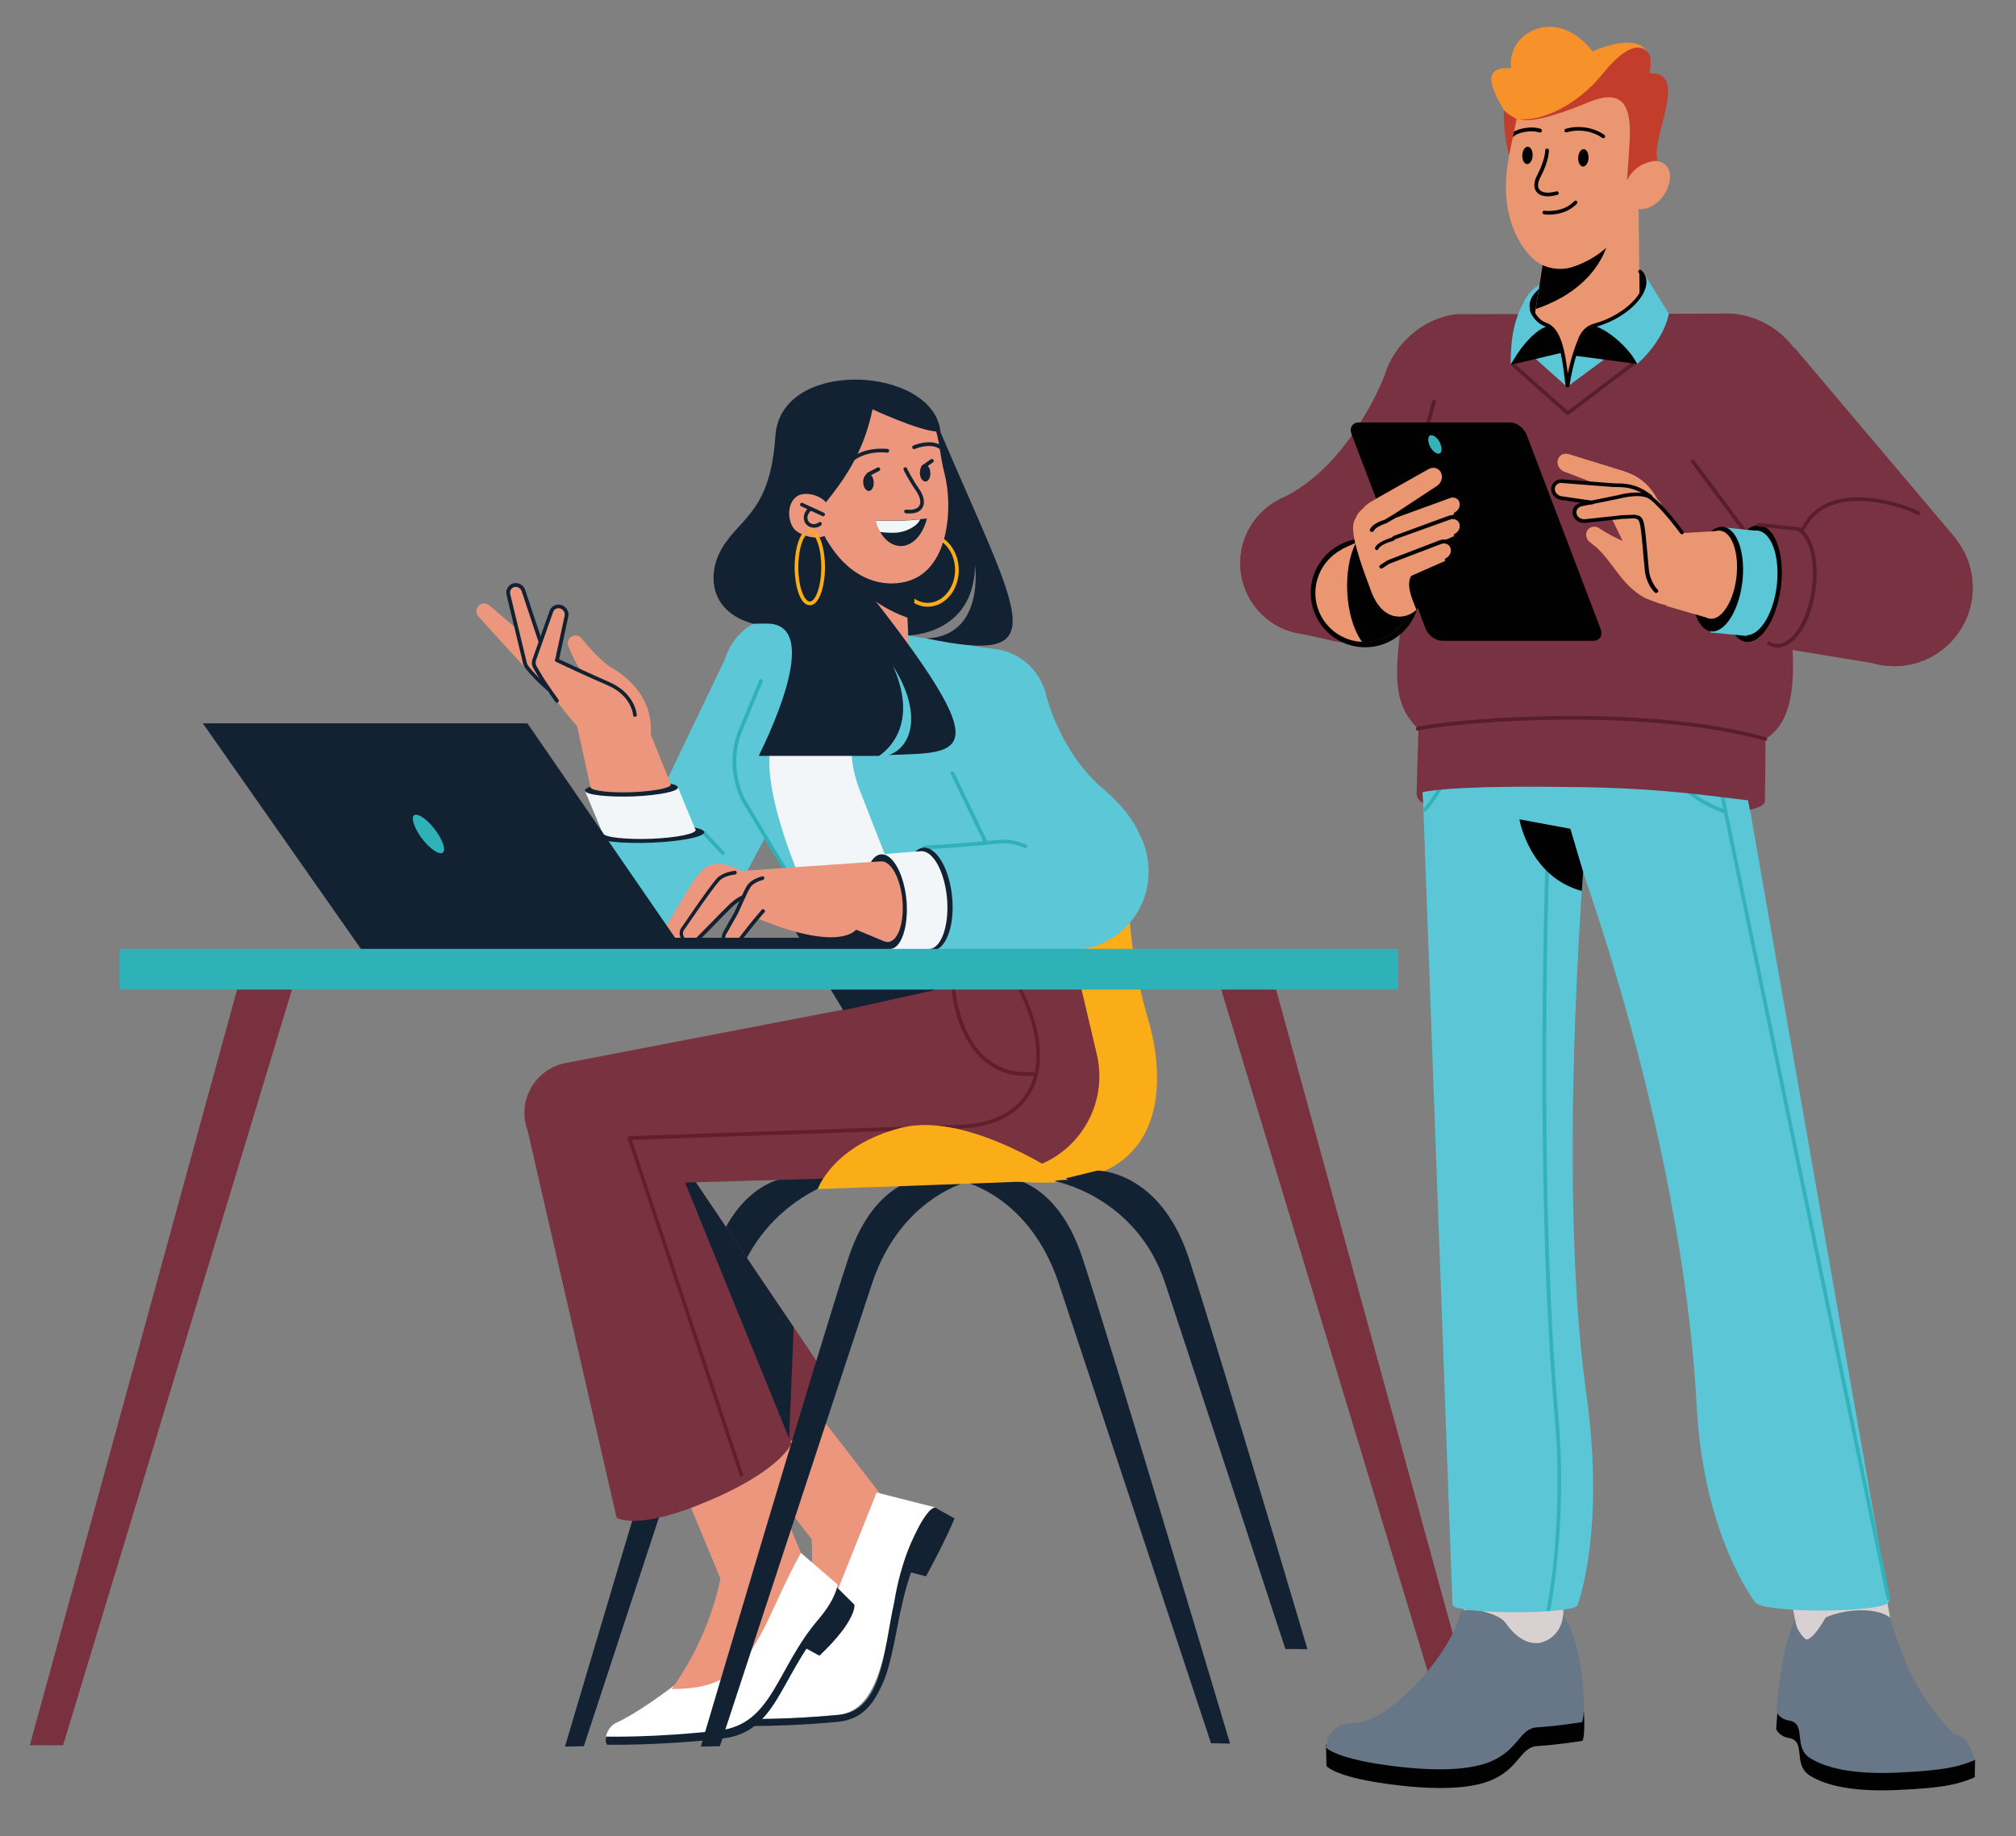 <?xml version="1.0" encoding="utf-8"?>
<!-- Generator: Adobe Illustrator 27.8.0, SVG Export Plug-In . SVG Version: 6.00 Build 0)  -->
<svg version="1.1" id="Layer_1" xmlns="http://www.w3.org/2000/svg" xmlns:xlink="http://www.w3.org/1999/xlink" x="0px" y="0px"
	 viewBox="0 0 1089.4 992.3" style="enable-background:new 0 0 1089.4 992.3;" xml:space="preserve">
<rect x="0" y="0" width="1089.4" height="992.3" fill="#808080" stroke="none"/>
<style type="text/css">
	.st0{fill-rule:evenodd;clip-rule:evenodd;fill:#132233;}
	.st1{fill-rule:evenodd;clip-rule:evenodd;fill:#FBAD18;}
	.st2{fill-rule:evenodd;clip-rule:evenodd;fill:#EC967E;}
	.st3{fill-rule:evenodd;clip-rule:evenodd;fill:#FFFFFF;}
	.st4{fill-rule:evenodd;clip-rule:evenodd;fill:#783240;}
	.st5{fill:#611E2B;}
	.st6{fill-rule:evenodd;clip-rule:evenodd;fill:#5CC7D6;}
	.st7{fill:#2EB1B7;}
	.st8{fill-rule:evenodd;clip-rule:evenodd;fill:#F3F6F9;}
	.st9{fill-rule:evenodd;clip-rule:evenodd;fill:#EC977D;}
	.st10{fill:#EC977D;}
	.st11{fill:#132233;}
	.st12{fill:#EC967E;}
	.st13{fill:#FBAD18;}
	.st14{fill-rule:evenodd;clip-rule:evenodd;fill:#2EB1B7;}
	.st15{fill-rule:evenodd;clip-rule:evenodd;fill:#79313E;}
	.st16{fill-rule:evenodd;clip-rule:evenodd;fill:#7A313F;}
	.st17{fill-rule:evenodd;clip-rule:evenodd;fill:#D9D1D1;}
	.st18{fill-rule:evenodd;clip-rule:evenodd;fill:#010101;}
	.st19{fill-rule:evenodd;clip-rule:evenodd;fill:#677787;}
	.st20{fill-rule:evenodd;clip-rule:evenodd;fill:#5BC7D6;}
	.st21{fill:#34B2B9;}
	.st22{fill-rule:evenodd;clip-rule:evenodd;fill:#783241;}
	.st23{fill:#581F2B;}
	.st24{fill-rule:evenodd;clip-rule:evenodd;fill:#EA9771;}
	.st25{fill:#EA9771;}
	.st26{fill:#010101;}
	.st27{fill-rule:evenodd;clip-rule:evenodd;fill:#F7912A;}
	.st28{fill-rule:evenodd;clip-rule:evenodd;fill:#C23D2B;}
	.st29{fill-rule:evenodd;clip-rule:evenodd;fill:#34B2B9;}
</style>
<g>
	<g id="Chair_2">
		<path class="st0" d="M664.7,942.3c0,0-64.2-215.4-79.8-262.6c-15.7-47.2-46.8-43.8-46.8-43.8l-17.4,2.7c0,0,35.7,7.8,51.4,54.9
			c15.7,47.2,82.3,248.6,82.3,248.6L664.7,942.3z"/>
		<path class="st0" d="M305.3,943.9c0,0,64.2-217,79.8-264.2c15.7-47.2,46.8-43.8,46.8-43.8l25.1,0.7c0,0-43.5,9.8-59.2,56.9
			c-15.7,47.2-82.3,250.2-82.3,250.2L305.3,943.9z"/>
		<path class="st1" d="M476.1,429.5c25.9-2.4,69.1-4,118.5,4.4c11.3,1.9,18.9,11.2,17.3,21.1c-5,31.1-0.2,66.2,8.5,95.8
			c10.7,36.1,10.5,96.3-72.9,87.5c-82.9-8.7-122.9-5.9-122.9-5.9c-60.7-4.5-60.6,8.5-96.9,7.7c27.5-26.4,166.9-49,151.6-60.3
			c-8.7-6.5,9.1-34.5-31.6-125.5C442.4,442.3,461.1,430.9,476.1,429.5z"/>
	</g>
	<g id="legs">
		<g>
			<path class="st2" d="M469.6,818.9c-10.4,22.6-10.1,62.4-17.8,80.9c-5.4,1.5-15.2,2-23.3,1.8c12.8-31.3,10.1-69.8,10.1-69.8
				l-43.8-56.6l-70.4-163.5c10,8.7,20.7,18.5,28.8,27.1l27.7,39.6c38.4,58.8,80.2,109.3,96.2,130.9
				C475.1,810.7,472,813.5,469.6,818.9z"/>
			<path class="st3" d="M473.7,806.6l31.9,8.1c0,0-5.5,4.3-12.1,16.7c-15.5,29-9.7,92.4-40.6,95.3c-36.4,3.5-66,2-66,2
				s13.8-5.6,18.6-8.1c19.5-9.9,44.4-52,42.3-49.1L473.7,806.6z"/>
			<path class="st0" d="M515.8,820.6c0,0-3.6,9.5-15.4,31.3l-8.1-2.1c-7.3,21-7.9,39.5-14.2,57.4c-5.2,12.4-11.1,21.9-25.2,23.3
				c-36.4,3.5-66,2-66,2s4-1.6,8.4-3.5c11.3,0.2,32.9,0.2,57.8-2.2c23.7-2.2,24.1-33.4,30.1-60.9c1.7-10.4,4.3-20,8-29.2
				c6.6-16.4,11.8-22,14.1-22c0.4,0,0.8,0.2,1,0.6L515.8,820.6z"/>
			<path class="st4" d="M289.8,612.6l69.8,178.5c0,0-4.1,26.5,29.9,13c39.8-15.8,61.2-54.6,61.2-54.6l-111-164.3
				C339.7,585.2,277.6,595.1,289.8,612.6z"/>
			<path class="st0" d="M428.9,717.3l-87.8-130h-33.5c-13.8,6.5-24.7,15.4-17.8,25.2L359.6,791c0,0-4.1,26.5,29.9,13
				c14.9-5.9,27.2-15,36.8-24.1L428.9,717.3z"/>
		</g>
		<g>
			<path class="st0" d="M442.8,894.8l-20.2-11.1l28.6-26.9l10.5,10.4C461.8,867.2,463.1,875.6,442.8,894.8z"/>
			<path class="st0" d="M427,838.6l27.8,22c0,0-0.5,7.3-10.3,18.8c-23,26.9-24.7,56.7-53.8,60.1c-34.4,4-62.7,3.4-62.7,3.4
				s-2.6-4.5,2.5-6.9c20.9-9.5,66.6-45.5,63.8-42.8L427,838.6z"/>
			<path class="st3" d="M427.2,834.4l25.4,21.9c0,0-0.5,7.3-10.3,18.8c-23,26.9-24.7,56.7-53.8,60.1c-34.4,4-61,3.3-61,3.3
				s0.7-5.3,5.8-7.6c20.9-9.5,61.7-44.7,58.8-42L427.2,834.4z"/>
			<path class="st2" d="M355.6,771.9h50.5c14.7,39.4,26.7,67.3,26.7,67.3s-5,8.6-14,28.3c-15.7,34.7-25.6,45.2-55.9,45.3
				c21.2-28.9,26.4-59.7,26.4-59.7L355.6,771.9z"/>
			<path class="st4" d="M505.6,536l-201,38.7c-16,3.8-25.3,20.8-19.5,36.2l48.1,209.3c0,0,10,6.8,44.1-6.8
				c44.3-17.6,50.3-33.1,50.3-33.1l-57.4-141.2l131.4-3.8L505.6,536z"/>
			<path class="st4" d="M445.4,501.4l127.4-16l19.9,84.4c7.4,31.6-15.8,62.1-48.2,63.3l-68.8,2.7L445.4,501.4z"/>
			<path class="st5" d="M555,581.5c-9,0-16.8-2.7-23.2-8.1c-15.7-13.3-17.5-38-17.6-39c0-0.6,0.4-1,0.9-1.1c0.5,0,1,0.4,1.1,0.9
				c0,0.2,1.8,24.9,16.9,37.6c7.1,6,16,8.5,26.5,7.4c0.6,0,1,0.3,1.1,0.9c0.1,0.5-0.3,1-0.9,1.1C558.1,581.5,556.5,581.5,555,581.5z
				"/>
			<path class="st5" d="M400.6,798c-0.4,0-0.8-0.3-0.9-0.7l-60.5-182c-0.1-0.3-0.1-0.6,0.1-0.9c0.2-0.3,0.5-0.4,0.8-0.4l176.8-6.1
				c17.8-0.1,31.3-6.4,38.1-17.7c8.3-13.7,6.4-33.8-5.3-56.5c-0.3-0.5-0.1-1.1,0.4-1.3c0.5-0.3,1.1-0.1,1.3,0.4
				c12,23.4,13.9,44.1,5.2,58.5c-7.2,11.9-21.3,18.5-39.8,18.6L341.4,616l60.1,180.7c0.2,0.5-0.1,1.1-0.6,1.3
				C400.8,798,400.7,798,400.6,798z"/>
			<path class="st0" d="M429.8,503.3l50.7-1.3l24.4,33.1L455.7,546L429.8,503.3z"/>
		</g>
	</g>
	<g id="Chair_1">
		<path class="st0" d="M694.6,891.2c-20.8-63.5-54.5-166-65-197.8c-15.7-47.2-59.8-55.1-59.8-55.1l23.3-5.7c0,0,33.5-0.2,49.2,47
			c10.7,32.3,44.2,144.2,64.2,211.6H694.6z"/>
		<path class="st0" d="M378.7,943.9c0,0,64.2-217,79.8-264.2c15.7-47.2,46.8-43.8,46.8-43.8l19,2.3c0,0-37.4,8.2-53,55.3
			C455.6,740.7,389,943.7,389,943.7L378.7,943.9z"/>
		<path class="st1" d="M577.1,637.6c0,0-53.2-37.5-90.1-28.1c-36.9,9.4-45.1,33.1-45.1,33.1S518.1,640,577.1,637.6z"/>
	</g>
	<g id="Right_hand_00000039837018104814093890000014665189760461083795_">
		<path class="st6" d="M453.8,376.3c-0.6,1.7-1.4,3.4-2.2,4.9c-0.2,0.4-0.4,0.9-0.7,1.3l-57,106.7c0,0-0.2,0-0.5,0
			c-4.6,10.4-15,17.7-27.2,17.7c-16.4,0-29.7-13.3-29.7-29.7c0-6.4,2-12.3,5.4-17.1l49.9-103.9c0.1-0.5,0.3-1,0.5-1.4
			c5.9-17,24.5-25.9,41.5-20S459.7,359.3,453.8,376.3z"/>
		<path class="st6" d="M395.9,477.3c0,16.4-13.3,29.7-29.7,29.7c-10.7,0-20-5.6-25.2-14.1c-0.1,0-0.1-0.1-0.2-0.1l-0.5-1.1
			c-0.6-1-1.1-2.1-1.5-3.1l-17.3-36h0.3c-0.2-0.2-0.4-0.4-0.4-0.6c-0.8-2.6,11.7-5.2,28.1-5.9c16.3-0.7,29.3,1.5,31.1,3.5
			c4.5,5.2,8.7,8.5,10.1,10.7C393.9,465.1,395.9,470.9,395.9,477.3z"/>
		<path class="st7" d="M390.6,462c-0.3,0-0.5-0.1-0.7-0.3l-10.3-11c-0.4-0.4-0.4-1,0-1.4s1-0.4,1.4,0l10.3,11c0.4,0.4,0.4,1,0,1.4
			C391.1,461.9,390.9,462,390.6,462z"/>
		<path class="st0" d="M349.4,446c-16.3,0.7-28.9,3.3-28.1,5.9c0.8,2.6,14.7,4.2,31.1,3.5c16.3-0.7,28.9-3.3,28.1-5.9
			C379.6,446.9,365.7,445.4,349.4,446z"/>
		<path class="st8" d="M316.1,427.4l9.4,22.5h0.2c0,0.1,0,0.2,0,0.4c0.7,2.2,12.5,3.5,26.4,3c13.9-0.6,24.5-2.8,23.8-5
			c0-0.1-0.1-0.3-0.3-0.4l-9.3-22.5L316.1,427.4z"/>
		<path class="st0" d="M339.9,422.4c-13.9,0.6-24.5,2.8-23.8,5s12.5,3.5,26.4,3c13.9-0.6,24.5-2.8,23.8-5
			C365.6,423.1,353.8,421.8,339.9,422.4z"/>
		<path class="st9" d="M307.1,349.3c1.9,4.5,4,8.8,6.5,13.1c1.2,2.1,2.6,4.3,4.2,6.4c0.8,1.1,1.6,2.1,2.5,3.2c0.9,1,2.2,2.3,2.6,2.8
			c2.4,2.9,4.3,6,5.1,8.8c0.6,2.1,0.6,3.9,0.3,5.4l-17,0.7c0,0,7.7,35.5,7.8,35.8c0.6,1.9,10.8,3.1,22.8,2.6s21.2-2.4,20.6-4.3
			c-0.1-0.2-10.8-26.7-10.8-26.7V397v-3.1c0.1-7.2-2.4-14-5.9-19.2c-3.6-5.2-8-9.1-12.6-12.2c-1.3-0.9-1.8-1.1-2.7-1.6
			c-0.8-0.5-1.6-1-2.4-1.7c-1.6-1.2-3.2-2.6-4.7-4.1c-3.1-3-6.1-6.4-8.9-9.8l-0.1-0.2c-1.5-1.9-4.2-2.2-6-0.8
			C306.8,345.6,306.4,347.6,307.1,349.3z"/>
		<path class="st10" d="M258.6,333.2c8.8,9.8,17.7,19.6,26.7,29.3c4.5,4.9,9,9.7,13.6,14.5c2.3,2.4,4.6,4.8,7,7.2
			c2.4,2.4,4.8,4.8,7.6,7.3c3.9,3.5,9.8,3.3,13.1-0.5s3-9.6-0.9-13.1c-0.3-0.3-0.6-0.5-0.9-0.7l-0.2-0.1c-2.3-1.6-4.9-3.5-7.4-5.5
			s-5.1-4-7.6-6.1c-5.1-4.1-10.1-8.4-15.1-12.6c-10-8.5-20-17-30-25.7l0,0c-1.8-1.6-4.5-1.4-6,0.3
			C257,329.2,257.1,331.6,258.6,333.2z"/>
		<path class="st10" d="M274.8,321.2l9,37.3c0.1,0.5,0.3,1,0.6,1.5l0.3,0.4l0,0c2.8,3.7,5.6,7,8.5,10.3s6,6.6,9.2,9.7
			s6.5,6.2,10.2,9c3.6,2.8,7.5,5.4,12.1,7.4c2.2,0.9,4.6,0,5.5-2.2c0.8-2-0.1-4.4-2.1-5.4l-0.1-0.1c-3.3-1.7-6.5-4.1-9.5-6.8
			c-3.1-2.7-5.9-5.7-8.7-8.8c-2.8-3.1-5.5-6.3-8-9.6c-2.5-3.3-5.1-6.8-7.3-10.1l0,0l0.9,1.8l-12.2-36.5c-0.7-2.2-3.2-3.5-5.4-2.8
			C275.5,316.9,274.3,319.1,274.8,321.2z"/>
		<path class="st10" d="M297.8,330.5l-9.2,26c-0.5,1.4-0.3,2.9,0.4,4.2l0.4,0.7c1,1.7,1.8,3.1,2.7,4.6s1.9,2.9,2.8,4.4
			c1.9,2.9,3.9,5.7,6,8.5c4.1,5.5,8.5,10.9,13.1,16l0,0c3.6,4.1,9.9,4.6,13.9,1.1s4.3-9.7,0.6-13.8c-0.4-0.5-0.9-0.9-1.4-1.3
			c-5-3.9-9.9-8-14.7-12.3c-2.3-2.2-4.7-4.4-6.9-6.6c-1.1-1.1-2.2-2.3-3.3-3.4c-1-1.1-2.2-2.4-3-3.4l0.8,4.9l5.9-27
			c0.5-2.3-1-4.6-3.3-5.1C300.6,327.4,298.5,328.5,297.8,330.5z"/>
		<path class="st9" d="M332.5,372.6L290.2,350l22.8,44l21.1-0.9L332.5,372.6z"/>
		<path class="st11" d="M343.1,387.4c-0.5,0-1-0.4-1-0.9l0,0c0-0.4-0.9-10.7-13.9-16.2c-9.7-4.1-27.5-12.5-27.7-12.6
			c-0.5-0.2-0.7-0.8-0.5-1.3s0.8-0.7,1.3-0.5c0.2,0.1,18,8.4,27.7,12.6c14.1,6,15.1,17.4,15.1,17.9
			C344.2,386.9,343.8,387.3,343.1,387.4C343.2,387.4,343.2,387.4,343.1,387.4z"/>
		<path class="st11" d="M296.5,373.6c-0.2,0-0.5-0.1-0.7-0.2c-4.6-4.1-9.2-8.8-12-12.4c0,0,0-0.1-0.1-0.1l-0.2-0.4
			c-0.4-0.6-0.6-1.1-0.8-1.8l-9-37.3c-0.6-2.6,0.9-5.3,3.5-6.1c2.7-0.8,5.7,0.7,6.6,3.5l9.1,27.4c0.2,0.5-0.1,1.1-0.6,1.3
			c-0.5,0.2-1.1-0.1-1.3-0.6l-9.1-27.4c-0.6-1.7-2.4-2.7-4.1-2.2c-1.6,0.5-2.5,2.1-2.1,3.7l9,37.3c0.1,0.4,0.3,0.8,0.5,1.1l0.2,0.4
			c2.7,3.5,7.2,8.1,11.7,12.1c0.4,0.4,0.5,1,0.1,1.4C297,373.5,296.8,373.6,296.5,373.6z"/>
		<path class="st11" d="M301,379.8c-0.3,0-0.6-0.1-0.8-0.4c-2.2-3-4.2-5.8-6-8.5c-1.1-1.7-2-3.1-2.8-4.4c-1.1-1.7-1.9-3.1-2.8-4.7
			l-0.4-0.7c-0.9-1.6-1-3.4-0.4-5l9.2-26c0.9-2.5,3.5-3.9,6.1-3.2c2.8,0.7,4.6,3.5,4,6.3l-5.1,23.7c-0.1,0.5-0.6,0.9-1.2,0.8
			c-0.5-0.1-0.9-0.6-0.8-1.2l5.1-23.7c0.4-1.7-0.7-3.5-2.5-4c-1.6-0.4-3.2,0.4-3.7,1.9l-9.2,26c-0.4,1.1-0.3,2.3,0.3,3.4l0.4,0.7
			c0.9,1.5,1.7,2.9,2.7,4.6c0.8,1.3,1.7,2.7,2.8,4.3c1.8,2.7,3.7,5.4,5.9,8.4c0.3,0.4,0.2,1.1-0.2,1.4
			C301.4,379.8,301.2,379.8,301,379.8z"/>
	</g>
	<g id="Body_00000008130879362798567990000006136221897441611411_">
		<path class="st6" d="M564.1,393.8c-4.1,11.6-14,19.5-25.4,21.4c10.8,42.7,1.4,92.6,1.4,92.6l-108-24.1l-30.9-52.4
			c-5.6-11.9-5.9-25.5-1-37.3l1.6-3.8c-9.8-8.5-14-22.4-9.5-35.4c5-14.4,19.1-23,33.7-21.7c1.3,0.1,2.7,0.3,4.1,0.6
			c28.7,4.8,93.4,15,105.5,16.9c2.8,0.2,5.7,0.8,8.5,1.8C561.1,358.2,570.1,376.8,564.1,393.8z"/>
		<path class="st8" d="M491.9,497l-55.5-12.4c-12.4-28.5-26.1-67.5-18.5-86.5c15.5-38.7,17.1-57.7,17.1-57.7l26.4-1.7
			c7.4,1.2,15.1,2.4,22.6,3.6c-10.4,13.1-33.8,48.2-19.5,84.5C474,451.2,484.4,477.8,491.9,497z"/>
		<path class="st7" d="M428.7,478.4c-0.3,0-0.7-0.2-0.9-0.5L400.4,432c-5.7-12.1-6.1-26-1-38.1l10.9-26.3c0.2-0.5,0.8-0.8,1.3-0.5
			c0.5,0.2,0.8,0.8,0.5,1.3l-10.9,26.3c-4.8,11.5-4.4,24.8,1,36.5l27.4,45.8c0.3,0.5,0.1,1.1-0.3,1.4
			C429,478.3,428.8,478.4,428.7,478.4z"/>
	</g>
	<g id="Left_hand_1_">
		<path class="st6" d="M620.7,471c0,23.5-19,42.5-42.5,42.5c-11.1,0-21.2-4.3-28.7-11.2c-5.8,0.8-9.6,0.9-9.8-0.4
			c0,0,3.6-0.9,7.6-1.8c-7.1-7.6-11.5-17.8-11.5-29.1c0-3.6,0.4-7,1.3-10.4c-11.9-22.6-25.8-49.3-31.4-60.8c-4.8-8-6.2-18-2.8-27.5
			c5.9-17,24.5-25.9,41.5-20c10.7,3.8,18.2,12.6,20.8,22.9l0,0c0,0,7.3,31.2,30.9,51.1c10.4,8.8,16.5,17.2,19.8,24.8
			C618.9,457,620.7,463.8,620.7,471z"/>
		<path class="st7" d="M541.5,474.5c-0.4,0-0.7-0.2-0.9-0.6l-26.8-55.6c-0.2-0.5,0-1.1,0.5-1.3c0.5-0.2,1.1,0,1.3,0.5l26.8,55.6
			c0.2,0.5,0,1.1-0.5,1.3C541.8,474.4,541.6,474.5,541.5,474.5z"/>
		<path class="st6" d="M581.2,513.3c-0.3,0.1-0.7,0.1-1.1,0.1c0,0-0.4,0-1,0c-0.3,0-0.6,0-1,0c-0.7,0-1.5,0-2.2-0.1
			c-15.9-0.1-72.3,0.4-72.3,0.4l0,0h-0.1c-7.2,0.1-14-12.3-15.2-27.7c-1.2-15.4,3.7-27.9,10.9-27.9c9.2-0.6,22.9-1.5,39.4-3.1
			c6.3-15.6,21.6-26.6,39.4-26.6c23.5,0,42.5,19,42.5,42.5C620.7,493.4,603.3,511.8,581.2,513.3z M579.1,513.6c0.4,0,0.7,0,1-0.1
			C580.2,513.5,579.9,513.5,579.1,513.6z"/>
		<path class="st7" d="M499.4,459.1c-0.5,0-1-0.4-1-0.9c0-0.6,0.4-1,0.9-1.1c14.4-0.9,27.9-2,41.6-3.3c4.7-0.2,9.3,0.7,13.6,2.7
			c0.5,0.2,0.7,0.8,0.5,1.3s-0.8,0.7-1.3,0.5c-4-1.8-8.3-2.7-12.7-2.5C527.4,457.2,513.8,458.2,499.4,459.1L499.4,459.1z"/>
		<path class="st0" d="M499.4,458.1c-7.2,0.1-12.1,12.6-10.9,27.9c1.2,15.4,8,27.8,15.2,27.7c7.2-0.1,12.1-12.6,10.9-27.9
			C513.4,470.5,506.6,458.1,499.4,458.1z"/>
		<path class="st8" d="M476.5,461.7l4.1,51.2c0,0,21.1,0,21.3,0c6.5,0,11-12.2,9.9-26.7c-1.1-14.5-7.3-26.2-13.8-26.2
			C497.9,459.9,476.5,461.7,476.5,461.7z"/>
		<path class="st0" d="M476.5,461.7c-6.3,0-10.5,11.5-9.4,25.5s7.3,25.7,13.6,25.7s10.2-11.8,9.2-25.8
			C488.7,472.9,482.7,461.6,476.5,461.7z"/>
		<path class="st2" d="M399.2,470.8l7.6,10.8l-0.2,13.6c47.2,20.2,56,7.2,56,7.2s7.1,2.9,14.9,6.2c0.7,0.3,1.4,0.5,2.1,0.5
			c5.4,0,9-9.8,8.1-21.9c-0.9-12-6-21.8-11.4-21.7C475.7,465.4,399.2,470.8,399.2,470.8z"/>
		<path class="st12" d="M410.7,474.9c-11.8-4.4-17.3-9.3-25.6-7.7c-7.6,1.5-11.6,11.1-26.9,36.2c-2.9,5.5,4.6,10.3,10.2,3.9
			c2.5,2.2,7,2.4,8.5,0.6l0,0c2.5-3.2,17.2-17.2,19.8-20.4c2.2-2.8,4.6-2.5,8.9-1.6c3.4,0.7-1.4,2.9,2.2,4.2h0.1
			c4.5,1.7,9.3-0.4,10.8-4.7c1.5-4.3,5-4.9,0.5-6.5C418.8,478.7,414,481.9,410.7,474.9z"/>
		<path class="st12" d="M436.3,476.8c-10.7-3.7-18.9-7-22-6.2c-5.2,1.5-7.5,3.7-8.5,5.2c-2.3,3.6-6.4,14.1-8.5,17.8
			c-2.1,3.6-4.1,7.3-6.2,10.9c-1.2,2.2-0.3,5.1,2,6.4c2.1,1.2,4.7,0.7,6.1-1.1l0,0c2.5-3.2,5.1-6.5,7.6-9.7c2.6-3.2,5.2-6.4,7.8-9.4
			c0.7-0.8,1.3-1.5,2-2.2l1-1l0.4-0.4l0.2-0.2l0.1-0.1c0,0,0.1,0,0,0l-0.2,0.2c-1.1,1-1.7,1-1.7,1.1c-0.1,0.1,0.1,0.1,0.3,0.1
			c0.5,0.1,1.3,0.2,2.1,0.4c3.4,0.7,7.6,2,11.1,3.4h0.1c4.5,1.7,9.3-0.4,10.8-4.7c1.5-4.3-1-9.2-5.5-10.9
			C435.2,476.3,436.7,476.9,436.3,476.8z"/>
		<path class="st11" d="M373.3,510.3c-1.3,0-2.6-0.4-3.7-1.2c-1.3-1-2.1-2.4-2.3-4c-0.2-1.5,0.2-2.9,1.1-4c0.1-0.1,0.8-1.1,1.6-2.3
			c3.9-5.7,13-19.1,17.2-23.9c1.3-1.5,4.1-3.5,9.8-4.3c0.6-0.1,1.1,0.3,1.1,0.9c0.1,0.5-0.3,1.1-0.9,1.1c-5.1,0.7-7.5,2.3-8.6,3.6
			c-4.1,4.7-13.5,18.5-17.1,23.7c-1.1,1.6-1.5,2.2-1.7,2.4c-0.6,0.7-0.8,1.6-0.7,2.6s0.7,2,1.6,2.6c1.5,1.2,3.7,1.1,5-0.1
			c1.3-1.3,4.8-4.8,8.4-8.5c3.7-3.8,7.5-7.7,9.8-9.9c0.2-0.2,4-3.9,7.3-5.1c0.5-0.2,1.1,0.1,1.3,0.6s-0.1,1.1-0.6,1.3
			c-2.4,0.9-5.5,3.6-6.5,4.6c-2.3,2.2-6.1,6.1-9.8,9.9c-3.7,3.7-7.1,7.3-8.4,8.5C376.2,509.8,374.8,510.3,373.3,510.3z"/>
		<path class="st11" d="M395.5,511.9c-0.9,0-1.9-0.2-2.7-0.7c-2.6-1.5-3.5-4.6-2.2-7.1c1.8-3.3,3.6-6.5,5.5-9.7
			c0.8-1.4,2-4.1,3.3-6.9c1.5-3.5,3.1-7.1,4.3-8.9c1-1.5,3.1-3.6,8.1-5c0.5-0.2,1.1,0.2,1.2,0.7c0.2,0.5-0.2,1.1-0.7,1.2
			c-4.3,1.2-6.2,3-6.9,4.2c-1.1,1.7-2.7,5.2-4.2,8.6c-1.3,2.9-2.5,5.6-3.4,7.1c-1.8,3.2-3.6,6.4-5.5,9.7c-0.8,1.5-0.2,3.5,1.4,4.4
			c1.4,0.8,3.2,0.5,4.1-0.7c2.3-2.9,4.6-5.9,6.8-8.7c1.9-2.4,4.4-5.4,7-8.4c0.4-0.4,1-0.5,1.4-0.1s0.5,1,0.1,1.4
			c-2.5,2.9-5,5.9-6.9,8.3c-2.2,2.8-4.5,5.7-6.8,8.6C398.6,511.2,397.1,511.9,395.5,511.9z"/>
	</g>
	<g id="Head_00000156546625271999195380000005858173511694864820_">
		<path class="st9" d="M445.5,285.2l-10.6,65.6l56.3,3.9l-2.2-53.8L445.5,285.2z"/>
		<path class="st0" d="M500.6,345c31.6-1.2,26.3-39.3,26.3-39.3c-0.7,37.5-36.1,37.7-36.1,37.7l-1.5-39.7
			c5.2-0.3-28.8-19.4-41.3-26.1c-0.2,2.5-1.6,11-1.7,13.5c95.6,117.8,79.3,115.6,34,116.9c11.8-3.8,18.9-21.6,2.3-48
			c12.9,29-0.3,43.6-7.6,48.5h-65c15.2-31,29.2-71.5,4.4-71.5c-3.8,0-7.4,0.1-7.4,0.1c-25.2-7-24.4-28.7-16.6-41.3
			c10.1-16.4,25.9-19.6,28.6-60.2c2.9-42.9,86-37.6,89.2-2.1C551.7,335.4,571,359.7,500.6,345z M479.9,408.2
			c0.1-0.1,0.2-0.1,0.3-0.2c-0.1,0.1-0.1,0.1-0.2,0.2H479.9z"/>
		<path class="st13" d="M501.3,327.9c-9.3,0-16.8-8.9-16.8-19.8s7.6-19.8,16.8-19.8s16.8,8.9,16.8,19.8S510.6,327.9,501.3,327.9z
			 M501.3,290.2c-8.2,0-14.8,8-14.8,17.8s6.7,17.8,14.8,17.8s14.8-8,14.8-17.8S509.5,290.2,501.3,290.2z"/>
		<path class="st0" d="M493.8,335c-40.5-13.1-41.3-42.5-41.3-42.5l7.2,0.9l34.9,13.6L493.8,335z"/>
		<path class="st2" d="M445.5,289.6c-5.6,2.7-14.5-1.2-16.5-3.9c-3.5-4.6-3.7-13.4,1.3-17.2c4-3.1,11.5-1.3,15.3,2.2
			c0.2,0.2,0.6,0.6,0.7,0.8c8.5-10.8,20.1-25.5,25.2-50.3c0,0,24.2,11.3,34.4,12c2.1,7.3,1.8,11.7,4.6,23.2
			c4.4,17.4,2.5,49.5-18.2,57.1C480.4,317.9,459.7,315.9,445.5,289.6z M445.8,270.8C445.8,270.8,445.7,270.8,445.8,270.8
			C445.7,270.7,445.6,270.7,445.8,270.8z"/>
		<path class="st11" d="M439.9,285.2c-0.3,0-0.6,0-1-0.1c-1.5-0.2-2.7-1-3.6-2.2c-1.8-2.6-1-6.4,1.8-8.5c0.4-0.3,1.1-0.2,1.4,0.2
			c0.3,0.4,0.2,1.1-0.2,1.4c-1.9,1.5-2.6,4.1-1.4,5.8c0.5,0.7,1.3,1.2,2.2,1.4c1.1,0.2,2.3-0.1,3.4-0.9c0.4-0.3,1.1-0.2,1.4,0.2
			c0.3,0.4,0.2,1.1-0.2,1.4C442.7,284.7,441.3,285.2,439.9,285.2z"/>
		<path class="st11" d="M493.9,242.7c-0.4,0-0.8-0.2-0.9-0.6c-0.2-0.5,0-1.1,0.5-1.3c0.4-0.2,9.1-3.9,15-0.1
			c0.5,0.3,0.6,0.9,0.3,1.4s-0.9,0.6-1.4,0.3c-5.1-3.2-13.1,0.2-13.1,0.3C494.1,242.7,494,242.7,493.9,242.7z"/>
		<path class="st11" d="M498.8,253.3c-0.3,0-0.6-0.2-0.8-0.4c-0.3-0.5-0.2-1.1,0.3-1.4l4.7-3.3c0.5-0.3,1.1-0.2,1.4,0.3
			c0.3,0.5,0.2,1.1-0.3,1.4l-4.7,3.3C499.2,253.2,499,253.3,498.8,253.3z"/>
		<path class="st11" d="M469.2,257.4c-0.4,0-0.7-0.2-0.9-0.5c-0.3-0.5-0.1-1.1,0.4-1.4l5.4-2.8c0.5-0.3,1.1-0.1,1.4,0.4
			c0.3,0.5,0.1,1.1-0.4,1.4l-5.4,2.8C469.5,257.4,469.4,257.4,469.2,257.4z"/>
		<path class="st11" d="M457.7,251.5c-0.2,0-0.3,0-0.5-0.1c-0.3-0.2-0.6-0.6-0.5-1.1c0.1-0.4,0.4-0.8,0.8-0.8c0.1,0,0.1-0.1,0.2-0.2
			c2.1-1.9,8.6-7.8,21.9-6.7c0.5,0,1,0.5,0.9,1.1c0,0.5-0.5,1-1.1,0.9c-12.4-1.1-18.4,4.4-20.4,6.2
			C458.6,251.2,458.2,251.5,457.7,251.5z"/>
		<path class="st11" d="M491.5,277.5c-0.6,0-1.3,0-2-0.1c-0.5-0.1-1-0.5-0.9-1.1c0.1-0.5,0.5-0.9,1.1-0.9c3.6,0.4,6.1-0.4,7.1-2.1
			c1.1-1.8,0.4-4.8-1.7-7.9c-4-5.7-6.8-11.4-6.8-11.5c-0.2-0.5,0-1.1,0.5-1.3c0.5-0.2,1.1,0,1.3,0.5c0,0.1,2.7,5.6,6.6,11.2
			c2.6,3.8,3.3,7.5,1.8,10C497.7,275.9,495.7,277.5,491.5,277.5z"/>
		<path class="st11" d="M444.8,279c-0.1,0-0.3,0-0.4-0.1l-11.5-5.3c-0.5-0.2-0.7-0.8-0.5-1.3s0.8-0.7,1.3-0.5l11.5,5.3
			c0.5,0.2,0.7,0.8,0.5,1.3C445.5,278.8,445.2,279,444.8,279z"/>
		<path class="st0" d="M468.8,256.1c1.5-0.3,3,1.4,3.3,4c0.3,2.5-0.7,4.9-2.3,5.2c-1.5,0.3-3-1.4-3.3-4S467.3,256.4,468.8,256.1z"/>
		<path class="st0" d="M499.4,251c1.5-0.3,3,1.4,3.3,4c0.3,2.5-0.7,4.9-2.3,5.2c-1.5,0.3-3-1.4-3.3-4
			C496.9,253.7,497.9,251.4,499.4,251z"/>
		<path class="st0" d="M487,281.3c5-0.2,9.7-0.6,13.9-1.1c-2.1,8.5-7.5,14.7-13.8,14.9c-6.3,0.2-11.8-5.5-14-13.9
			C477.3,281.4,482,281.5,487,281.3z"/>
		<path class="st8" d="M483.7,287.9c-3.1,0.1-5.8-0.1-8.1-0.4c-1.1-1.8-1.9-3.9-2.5-6.2c4.2,0.2,8.9,0.3,13.9,0.1
			c3.6-0.1,7-0.4,10.2-0.7C495.9,284.3,489.2,287.8,483.7,287.9z"/>
		<path class="st13" d="M437.6,327.1c-5.3,0-8.2-10.6-8.2-20.6c0-7.9,1.7-14.9,4.3-18.3c0.3-0.4,1-0.5,1.4-0.2s0.5,1,0.2,1.4
			c-2.4,3.1-3.9,9.8-3.9,17.1c0,11,3.3,18.6,6.2,18.6s6.2-7.6,6.2-18.6s-3.3-18.6-6.2-18.6c-0.6,0-1-0.4-1-1s0.4-1,1-1
			c5.3,0,8.2,10.6,8.2,20.6S442.9,327.1,437.6,327.1z"/>
	</g>
	<g id="Laptop">
		<path class="st0" d="M285,390.9H109.6l85.5,122H369L285,390.9z"/>
		<path class="st0" d="M203.9,506.8h245.7v6.4H203.9V506.8z"/>
		<path class="st14" d="M224.8,440.3c2.9,0,8.2,4.6,11.9,10.4c3.7,5.7,4.4,10.4,1.5,10.4s-8.2-4.6-11.9-10.4
			C222.7,444.9,222,440.3,224.8,440.3z"/>
	</g>
	<g id="Table">
		<path class="st15" d="M658.3,529.4h29.8l113.5,413.8h-18L658.3,529.4z"/>
		<path class="st16" d="M159.4,529.4h-29.8L16.1,943.2h18L159.4,529.4z"/>
		<path class="st14" d="M64.6,512.8h691v22h-691L64.6,512.8L64.6,512.8z"/>
	</g>
</g>
<g>
	<g id="Legs_2_">
		<path class="st17" d="M1018.7,859.9h-51.6l8.8,46.8h51.6L1018.7,859.9z"/>
		<path class="st17" d="M794.8,833.4l50.8-0.1l-1.4,65.5l-55.5-2.9L794.8,833.4z"/>
		<path class="st18" d="M855.1,940.8c0,0-12.7,2.1-24.2,2.8c-9.9,0.6-9.7,12.7-26.4,19c-12.3,4.6-31.6,4.7-55.4,1.4
			c-22.4-3.1-30.6-7.6-32.1-9.5h-0.2l0-0.3c-0.1-0.2-0.1-0.4,0-0.5l-0.3-10.8h7.5c2.3-1.2,5.4-1.9,9.6-1.8
			c18.6-1.8,51-38.7,55.8-61.1c4.9-3.5,15.3,2.4,24.6,7.1c10.1,14.4,21.1,5.7,21.1,5.7s4.2-5.4,9.5-10.1
			C855.5,897.7,857.8,936.5,855.1,940.8z"/>
		<path class="st18" d="M1067.3,951l-0.2,9.4h-0.2c0,0.1,0,0.2,0,0.2c-7.4,3-14.4,5.7-42.4,6.8c-23.2,1-38.2-2.5-46.6-7.9
			c-9.3-5.9-1.7-18.6-11.1-20.2c-5.7-1-7-4.9-7-4.9c1.3-18.8,3.3-41.4,10.6-50.1c0,6.3,4.9,11.6,4.9,11.6s2.4,2.3,11-12.5
			c11.1-4.8,23.5-5.6,35,0.2c8.8,33.2,23,51.1,34.6,63.2c2.9,0,5.1,1.8,6.8,4.2H1067.3z"/>
		<path class="st19" d="M854.8,930.7c0,0-12.7,2.1-24.2,2.8c-9.9,0.6-9.7,12.7-26.4,19c-12.3,4.6-31.6,4.7-55.4,1.4
			c-28.7-4-34.1-10.2-32-10.3c0,0-0.2-12.9,16.4-12.5c18.6-1.8,51.3-37.5,56.1-60c4.9-3.5,21.6,1.4,24.3,6
			c10.1,14.4,19.7,10.4,19.7,10.4s10.2-2.4,11.4-14.7C855.6,887.7,857.5,926.4,854.8,930.7z"/>
		<path class="st19" d="M960,925c0,0,1.2,3.9,7,4.9c9.4,1.6,1.8,14.3,11.1,20.2c8.5,5.4,23.4,8.9,46.6,7.9c28-1.2,35.1-3.8,42.4-6.8
			c0,0-3-13.7-10.9-13.7c-11.7-12.1-25.9-29.9-34.6-63.2c-7.5-5.7-24-5.1-35-0.2c-8.6,14.8-11.1,11.6-11.1,11.6s-4.9-4.1-5.5-10.4
			C964.2,887.2,961.4,906.2,960,925z"/>
		<path class="st20" d="M1020.7,865.4c0,0.2,0,0.1,0,0.3c-0.2,2.6-16.7,4.7-36.6,4.7c-18.9,0-34.3-1.9-35.5-4.4l-0.1,0
			c0,0-27.9-35.7-31.6-105.6c-8.4-155.4-70.3-313.5-70.3-313.5s-6-40.1,97.9-15.8l76.2,434V865.4z"/>
		<path class="st20" d="M858.8,410.3c-47.8,0-86.3,8.4-86,18.9C773,439.5,812,448,859.8,448s86.3-8.4,86-18.9
			C945.6,418.7,906.6,410.3,858.8,410.3z"/>
		<path class="st20" d="M943.2,368.3c0,0-24.7-15.8-63.9-16.3c-78.6-1.1-112.1,15.9-112.1,15.9l1.7,61l175.6-15L943.2,368.3z"/>
		<path class="st20" d="M857.2,753.1c10.3,73.4-4.1,112.7-4.8,114.5c-0.6,2.1-15.4,3.7-33.6,3.7c-18.1,0-32.9-1.6-33.8-3.7h-0.1
			l-16.7-456.9c0,0,23.1-5,44,0c24.4,5.8,45.4,33,45.4,33S840.4,633.5,857.2,753.1z"/>
		<path class="st21" d="M770,438.6c-0.2,0-0.5-0.1-0.7-0.2c-0.4-0.4-0.5-1-0.1-1.4c18.8-21.4,20.1-52.4,20.2-52.7c0-0.6,0.5-1,1-1
			c0.6,0,1,0.5,1,1c0,0.3-1.4,32-20.7,54C770.6,438.5,770.3,438.6,770,438.6z"/>
		<path class="st21" d="M931,439.3c-0.1,0-0.2,0-0.3-0.1c-40.9-14.7-42-59.4-42-59.9c0-0.6,0.4-1,1-1c0,0,0,0,0,0c0.5,0,1,0.4,1,1
			c0,0.4,1.1,43.8,40.7,58c0.5,0.2,0.8,0.8,0.6,1.3C931.8,439,931.4,439.3,931,439.3z"/>
		<path class="st21" d="M1020.5,864.9c-0.5,0-0.9-0.3-1-0.8l-93.1-449.7c0-0.1,0-0.2,0-0.3c0.5-8.4,2.3-29.2,2.3-29.4
			c0-0.6,0.5-1,1.1-0.9c0.6,0,1,0.5,0.9,1.1c0,0.2-1.7,20.8-2.3,29.3l93.1,449.6c0.1,0.5-0.2,1.1-0.8,1.2
			C1020.6,864.9,1020.6,864.9,1020.5,864.9z"/>
		<path class="st21" d="M836.8,870.7c-0.1,0-0.1,0-0.2,0c-0.5-0.1-0.9-0.6-0.8-1.2c0.1-0.5,9.5-45.9,4.3-104.1
			c-11.5-130.7-4.6-312.8-4.5-314.6c0-0.6,0.5-1,1-1c0.6,0,1,0.5,1,1c-0.1,1.8-6.9,183.8,4.5,314.4c5.1,58.6-4.3,104.3-4.4,104.7
			C837.7,870.4,837.3,870.7,836.8,870.7z"/>
		<path class="st18" d="M854.8,481.5l0.7-10.3l-6.9-23.3l-27.5-5.1C821,442.9,826.4,473.9,854.8,481.5z"/>
	</g>
	<g id="Body_2_">
		<path class="st22" d="M828.2,242.3c-15.4,23.5-54.7,65.4-87.6,83.9c-7,10.1-18.6,16.8-31.8,16.8c-21.3,0-38.6-17.3-38.6-38.6
			c0-15.1,8.7-28.2,21.3-34.5c0.3-0.2,0.5-0.3,0.8-0.5c34.5-16,52.8-58.6,56-66.7c5.6-18.6,22.9-32.1,43.3-32.1
			c25,0,45.2,20.2,45.2,45.2C836.8,225.6,833.6,234.8,828.2,242.3z"/>
		<path class="st22" d="M764,256.2c-0.2,78.7-21.8,115.6,2.5,137.7c-0.4,13.9-1,35.2-1,35.2s0,1.6,1.1,2.9c1.3,1.5,2.4,2,2.4,2
			s-0.7-5.8-0.1-5.9c6.3-1.4,25.6-3.7,85.9-2.7c45.7,0.7,72.1,5.2,89.8,7.1c0.8,3.9,1,5.1,1,5.1s7.8-1.5,8.1-4.4
			c0,0,0.4-26.1,0.3-33.8c19.5-12.2,20.4-46-0.4-138c15.3-8,25.7-24.4,25.7-43.3c0-26.3-20.2-47.7-45.5-48.6c0,0,0,0,0,0l-1.2,0
			c-0.1,0-0.2,0-0.4,0c-0.1,0-0.3,0-0.4,0l-145.1,0.3c-23.1,3.1-40.7,23.8-40.7,48.5C746,233.3,753.7,247.2,764,256.2z"/>
		<path class="st23" d="M954,400.3c-0.1,0-0.2,0-0.3,0c-62-17.5-160.4-11-187.4-5.5c-0.5,0.1-1.1-0.2-1.2-0.8
			c-0.1-0.5,0.2-1.1,0.8-1.2c27.1-5.5,126-12.1,188.3,5.6c0.5,0.2,0.8,0.7,0.7,1.2C954.9,400,954.5,400.3,954,400.3z"/>
		<path class="st23" d="M847.2,224.4c-0.2,0-0.5-0.1-0.7-0.3l-29.8-26.5c-0.4-0.4-0.5-1-0.1-1.4c0.4-0.4,1-0.5,1.4-0.1l29.2,25.9
			l35.6-26.9c0.4-0.3,1.1-0.2,1.4,0.2c0.3,0.4,0.2,1.1-0.2,1.4l-36.3,27.4C847.6,224.3,847.4,224.4,847.2,224.4z"/>
		<path class="st23" d="M749.7,311.5c-0.1,0-0.2,0-0.3,0c-0.5-0.1-0.9-0.7-0.7-1.2l25.2-93.5c0.1-0.5,0.7-0.9,1.2-0.7
			c0.5,0.1,0.9,0.7,0.7,1.2l-25.2,93.5C750.6,311.2,750.1,311.5,749.7,311.5z"/>
	</g>
	<g id="Left_hand_2_">
		<path class="st22" d="M1066,317.6c0,23.4-19,42.4-42.4,42.4c-13.8,0-26-6.6-33.7-16.7l0,0l-62.2-76.9
			c-23.7-2.5-42.3-23.2-42.3-48.4c0-26.8,21.1-48.6,47-48.6c15.1,0,28.5,7.3,37.1,18.7l0.2-0.2l87,102.9l-0.1,0.1
			C1062.4,298.2,1066,307.5,1066,317.6z"/>
		<path class="st23" d="M976.7,333.5c-0.3,0-0.6-0.1-0.8-0.4l-62-83.2c-0.3-0.4-0.2-1.1,0.2-1.4c0.4-0.3,1.1-0.2,1.4,0.2l62,83.2
			c0.3,0.4,0.2,1.1-0.2,1.4C977.1,333.4,976.9,333.5,976.7,333.5z"/>
		<path class="st22" d="M1066,317.6c0,23.4-19,42.4-42.4,42.4c-3.8,0-7.5-0.5-11-1.5l-69.2-11.4l7.2-63.6c0,0,14.2,1.5,23.7,2.6
			c13.5-28.8,57.6-12,62.4-9c0,0,0,0,0,0C1053.6,282.7,1066,298.7,1066,317.6z"/>
		<path class="st18" d="M954.4,285.2c-7.6-5-17,4.4-20.9,20.9c-3.9,16.6-0.9,34.5,6.7,39.5c7.6,5,17-4.8,20.9-21.4
			C965.1,307.7,962.1,290.2,954.4,285.2z"/>
		<path class="st20" d="M952.9,287.9c-6.8-4.5-15.2,3.9-18.7,18.8s-0.8,30.9,6,35.4c6.8,4.5,15.3-4.3,18.8-19.2
			C962.5,308.1,959.8,292.4,952.9,287.9z"/>
		<path class="st20" d="M932,285.1l17.7,1.8l-5.7,56.8l-19.8-1.9L932,285.1z"/>
		<path class="st18" d="M934.3,285.9c-6.8-4.5-15.2,3.9-18.7,18.8c-3.5,14.9-0.8,30.9,6,35.4c6.8,4.5,15.3-4.3,18.8-19.2
			C943.9,306.1,941.2,290.4,934.3,285.9z"/>
		<path class="st24" d="M932.2,287.8c-5.8-3.8-12.8,3.3-15.7,15.8c-2.9,12.5-0.7,26,5.1,29.8c5.8,3.8,12.8-3.6,15.8-16.1
			C940.3,304.8,938,291.6,932.2,287.8z"/>
		<path class="st24" d="M871.2,280.6l10.3,21.5"/>
		<path class="st24" d="M888.8,323.1c-12.4-6.8-16.4-18.1-26-27.2l-3.7-2.9c-2.1-1.6-2.6-4.6-1.2-6.6c1.4-1.9,4-2.3,6-1.1
			c0,0,10.4,7.4,24.7,11.1C911.3,292,936,343.7,888.8,323.1z"/>
		<path class="st25" d="M847.7,245.5l27.9,8.6l2.2,0.7l1.1,0.4l0.5,0.2l0.7,0.3c2,0.7,3.8,1.7,5.6,2.9c1.8,1.2,3.4,2.6,4.9,4.2
			c0.7,0.8,1.4,1.6,2.1,2.5c0.3,0.4,0.6,0.9,0.9,1.3l0.8,1.3l28.5,46.9c4.9,8.1-14,16.8-29.4,3.1l-11.1-44.5l-0.4-0.8
			c-0.1-0.2-0.2-0.4-0.3-0.6c-0.2-0.4-0.5-0.8-0.8-1.2c-0.6-0.8-1.2-1.5-2-2.2c-0.8-0.6-1.6-1.2-2.5-1.7l-0.4-0.2l-0.5-0.2l-1.1-0.5
			l-2.1-0.9l-27.3-10.4c-2.5-1.1-3.9-4-3-6.5C842.8,245.8,845.3,244.7,847.7,245.5z"/>
		<path class="st24" d="M891.8,301l-8.2-22.9l-0.6-0.6c-0.2-0.2-0.3-0.3-0.5-0.5c-0.3-0.3-0.7-0.6-1.1-0.9c-0.8-0.6-1.6-1.1-2.5-1.4
			c-0.9-0.4-1.8-0.7-2.8-0.8l-0.4-0.1l-0.6-0.1l-1.1-0.1l-2.2-0.3l-28.1-4.1c-2.7-0.3-4.8-2.6-4.6-5.2c0.1-2.3,2.1-4.1,4.6-4
			l28.1,2.2l2.2,0l1.1,0l0.6,0l0.7,0c2,0.1,4.1,0.5,6,1.1c2,0.6,3.9,1.4,5.7,2.5c0.9,0.5,1.8,1.1,2.6,1.7c0.4,0.3,0.8,0.6,1.2,1
			l1.1,0.9l20.1,23.7C921.7,311,911.1,308.9,891.8,301z"/>
		<path class="st25" d="M847.7,245.5l27.9,8.6l2.2,0.7l1.1,0.4l0.5,0.2l0.7,0.3c2,0.7,3.8,1.7,5.6,2.9c1.8,1.2,3.4,2.6,4.9,4.2
			c0.7,0.8,1.4,1.6,2.1,2.5c0.3,0.4,0.6,0.9,0.9,1.3l0.8,1.3l28.5,46.9c4.9,8.1-14,16.8-29.4,3.1l-11.1-44.5l-0.4-0.8
			c-0.1-0.2-0.2-0.4-0.3-0.6c-0.2-0.4-0.5-0.8-0.8-1.2c-0.6-0.8-1.2-1.5-2-2.2c-0.8-0.6-1.6-1.2-2.5-1.7l-0.4-0.2l-0.5-0.2l-1.1-0.5
			l-2.1-0.9l-27.3-10.4c-2.5-1.1-3.9-4-3-6.5C842.8,245.8,845.3,244.7,847.7,245.5z"/>
		<path class="st24" d="M902.3,302l-13-20.5l-0.7-0.5c-0.2-0.1-0.4-0.3-0.6-0.4c-0.4-0.2-0.8-0.5-1.2-0.7c-0.9-0.4-1.8-0.7-2.7-0.9
			c-1-0.2-1.9-0.3-2.9-0.2l-0.4,0l-0.6,0.1l-1.1,0.1l-2.2,0.2l-20.5,2.2c-2.7,0.3-5.2-1.5-5.6-4c-0.4-2.3,1.2-4.4,3.6-4.9l20.1-4.1
			l2.2-0.5l1.1-0.2l0.5-0.1l0.7-0.1c2-0.3,4.1-0.4,6.1-0.3c2.1,0.1,4.1,0.5,6.1,1.2c1,0.3,2,0.7,2.9,1.1c0.5,0.2,1,0.4,1.4,0.7
			l1.3,0.7l15.4,29.4C924.2,315.9,922.8,305.5,902.3,302z"/>
		<path class="st24" d="M867.3,272.7l28.3-0.7v35.3l-10.2,2.7L867.3,272.7z"/>
		<path class="st24" d="M929.5,286.9l-24.4,1.4l-4.6,39.2l23.5,6.8C933.4,324.4,935.3,303.4,929.5,286.9z"/>
		<path class="st26" d="M894.9,320.5c-0.2,0-0.5-0.1-0.7-0.3c-0.2-0.2-4.7-4.4-5.4-12.2c-0.5-4.7-0.8-8.7-1.1-12
			c-1.4-15.4-1.6-15.4-4.8-15.9c0,0,0,0,0,0c-1,0.1-2.7,0.2-6,0.3l-20.4,2.2c-3.2,0.3-6.2-1.8-6.7-4.8c-0.5-2.8,1.4-5.5,4.4-6.1
			l20.1-4.1c0.4-0.1,12.5-3.5,18.3,0.6c6.8,4.9,16.6,18.4,17.1,19c0.3,0.4,0.2,1.1-0.2,1.4c-0.4,0.3-1.1,0.2-1.4-0.2
			c-0.1-0.1-10.1-13.8-16.6-18.6c-4.9-3.6-16.5-0.3-16.6-0.3l-20.2,4.1c-1.9,0.4-3.1,2-2.8,3.8c0.3,2,2.4,3.4,4.5,3.2l20.5-2.2
			c2.6-0.1,5.4-0.2,6.1-0.2c0.1,0,0.3,0,0.4,0c0,0,0,0,0,0l0,0c4.9,0.7,5.1,2.3,6.5,17.7c0.3,3.3,0.7,7.2,1.1,11.9
			c0.7,7,4.8,10.9,4.8,10.9c0.4,0.4,0.4,1,0,1.4C895.4,320.3,895.1,320.5,894.9,320.5z"/>
		<path class="st26" d="M860.3,272.6c0,0-0.1,0-0.1,0l-16.5-2.4c-3.2-0.4-5.6-3.2-5.5-6.2c0.2-2.9,2.6-5,5.6-5l28.1,2.2l4.6,0.1
			c2.1,0.1,4.2,0.5,6.3,1.1c2.1,0.6,4.1,1.5,5.9,2.6c1,0.6,1.9,1.2,2.7,1.8c0.4,0.3,0.9,0.7,1.3,1c0.4,0.4,0.5,1,0.1,1.4
			c-0.4,0.4-1,0.5-1.4,0.1c-0.4-0.3-0.8-0.6-1.2-0.9c-0.8-0.6-1.6-1.2-2.5-1.7c-1.7-1-3.6-1.8-5.5-2.4c-2-0.6-3.9-0.9-5.8-1
			l-2.4-0.1l-2.2,0l-28.1-2.2c-1.9-0.1-3.4,1.3-3.5,3.1c-0.1,2,1.6,3.8,3.7,4.1l16.5,2.4c0.5,0.1,0.9,0.6,0.8,1.1
			C861.2,272.2,860.8,272.6,860.3,272.6z"/>
		<path class="st23" d="M960.4,350c-1.8,0-3.5-0.5-5.1-1.5c-0.5-0.3-0.6-0.9-0.3-1.4c0.3-0.5,0.9-0.6,1.4-0.3
			c2.2,1.4,4.6,1.6,7.2,0.6c5.9-2.4,11.3-10.8,14.1-21.9c4.2-16.8,1.5-33.7-6.1-38.5c-0.5-0.3-0.6-0.9-0.3-1.4
			c0.3-0.5,0.9-0.6,1.4-0.3c8.4,5.2,11.4,22.7,7,40.7c-2.9,11.7-8.8,20.6-15.2,23.2C963,349.7,961.7,350,960.4,350z"/>
		<path class="st23" d="M974.2,287.2c0,0-0.1,0-0.1,0c-9.4-1.1-23.6-2.6-23.7-2.6c-0.6-0.1-0.9-0.5-0.9-1.1c0.1-0.5,0.5-0.9,1.1-0.9
			c0.1,0,13.6,1.4,23,2.6c3.7-7.4,9.8-12.4,18-14.8c18.1-5.3,41.8,3.8,45.5,6.1c0.5,0.3,0.6,0.9,0.3,1.4c-0.3,0.5-0.9,0.6-1.4,0.3
			c-3.6-2.3-26.4-11-43.9-5.9c-7.9,2.3-13.7,7.2-17.1,14.4C974.9,287,974.6,287.2,974.2,287.2z"/>
	</g>
	<g id="Head_2_">
		<g>
			<path class="st18" d="M887.7,148.3c7.5,5.9-8.3,25.1-26.4,28.7c-19.4,3.9-36.3-2.3-35.2-11.7C827.6,151.1,867,132.1,887.7,148.3z
				"/>
			<path class="st24" d="M886.1,169.7l-0.7-61.7l-46.6,0.8l-10.2,66.3c0,0-0.2,0.9-0.2,1.4c-0.1,2.9,5.6,4.8,14.1,5.2l4.3,26.5
				l6.5-26.6c1.2-0.1,2.5-0.2,3.8-0.3c16-1.6,29-6.4,29.1-10.7C886.3,170.3,886.2,170,886.1,169.7z"/>
			<path class="st20" d="M885.7,146.3c4.8,3.5,7.3,17-24,29.5c-4.2,0.5-6.7,4.1-9.2,11.6l-5.6,19.6l-3.5-19.6c0,0-0.8-3.7-1.9-5.8
				c-1.5-2.8-3.3-4.2-3.3-4.2s-10.1-5.5-11.2-9c-1.9-6.7,2.5-10.5,5-12.6c0.1-0.7,0.2-1.4,0.3-2.1c-2.7,1.3-7,4.5-9.7,11.4
				c-7.2,12.5-6.2,32.1-6.2,32.1l11.4-5.1l19,17l23.9-17.7c0,0,5.8,2.1,14,5.3c7.6-6.6,15.3-17.3,17.1-27.2L888.5,148l-2.7-1.8
				L885.7,146.3z"/>
			<path class="st26" d="M847,209.3C847,209.3,847,209.3,847,209.3c-0.5,0-0.9-0.4-1-0.9c-0.2-1.3-0.4-2.7-0.5-4
				c-1.4-11.1-3.2-25-10.1-27.8c-1.3-0.5-3-1.3-4.5-2.6c-2.8-2.5-4.3-5.5-4.3-8.2c0-0.6,0.4-1,1-1s1,0.4,1,1c0,2.1,1.4,4.6,3.7,6.7
				c1.2,1.1,2.7,1.8,3.9,2.2c7.4,3,9.5,15.4,11,27.1c2.2-10.6,5.1-17.5,6.4-20.3c1.5-3.3,4.5-5.8,8.1-6.7
				c13.9-3.8,26.1-14.3,26.1-22.4c0-1.9-0.7-3.6-2.2-4.9c-0.4-0.4-0.4-1-0.1-1.4c0.4-0.4,1-0.4,1.4-0.1c1.9,1.7,2.8,3.9,2.8,6.4
				c0,9.1-12.6,20.2-27.5,24.3c-3,0.8-5.5,2.9-6.8,5.7c-1.5,3.2-5.1,12-7.3,26C847.9,208.9,847.5,209.3,847,209.3z"/>
			<path class="st18" d="M816.3,197.2l27.8-6.6c0,0-2.1-9.4-4.7-13.3C837,173.4,825.6,180.3,816.3,197.2z"/>
			<path class="st18" d="M884.7,196.7l-33.9-4.5c0.3-0.2,1.3-12.7,8.2-16C863.1,174.3,878.8,185.1,884.7,196.7z"/>
			<path class="st18" d="M829.9,167c42-14.4,40.8-46.5,40.8-46.5l-34.8,7.6L829.9,167z"/>
		</g>
		<path class="st24" d="M828.1,139.5c2.8,2.7,6.3,4.5,10.1,5.3c3.8,0.8,7.7,0.7,11.5-0.5c10.4-3.4,25.1-11.6,32.7-31.9
			c14.9,4.6,25.8-18,16.7-24c-5.6-3.7-13.2,0.3-17.1,4.5c-0.2,0.2-0.6,0.7-0.7,0.9c0.1-12.2,13.9-25.1,6.9-32
			c-37.1-36.4-62.8-8.6-68.3-3.4c-2.1,7.9-2.8,16.3-4.9,28.7C810.5,113,819.1,131,828.1,139.5z M881.9,93
			C882,92.9,882,92.9,881.9,93C882.1,92.8,882.1,92.8,881.9,93z"/>
		<path class="st26" d="M837,116c-1.6,0-2.6-0.1-2.7-0.2c-0.5-0.1-0.9-0.6-0.8-1.1c0.1-0.5,0.6-0.9,1.1-0.8c0.1,0,9.9,1.4,16.1-5.2
			c0.4-0.4,1-0.4,1.4,0c0.4,0.4,0.4,1,0,1.4C847.3,115.1,840.7,116,837,116z"/>
		<path class="st26" d="M817.3,74c-0.2,0-0.4-0.1-0.6-0.2c-0.4-0.3-0.5-1-0.2-1.4c1.9-2.4,10-4.7,16-2.8c0.5,0.2,0.8,0.7,0.7,1.3
			c-0.2,0.5-0.7,0.8-1.3,0.7c-5.2-1.7-12.5,0.4-13.8,2.1C817.9,73.9,817.6,74,817.3,74z"/>
		<path class="st26" d="M866.4,74.7c-0.2,0-0.4-0.1-0.6-0.2c-3.8-2.8-11.2-5.3-19.2-3c-0.5,0.2-1.1-0.2-1.2-0.7
			c-0.1-0.5,0.2-1.1,0.7-1.2c8.7-2.5,16.7,0.3,20.9,3.3c0.4,0.3,0.5,1,0.2,1.4C867,74.6,866.7,74.7,866.4,74.7z"/>
		<path class="st26" d="M836.4,106.1c-2.7,0-4.8-0.8-6.1-2.4c-1.7-2.1-1.6-5.4,0.4-9.1c4.3-8.2,4.3-13.3,4.3-13.3c0-0.6,0.4-1,1-1
			c0.5,0,1,0.4,1,1c0,0.2,0.1,5.5-4.5,14.3c-1.6,3-1.8,5.4-0.6,6.9c1.5,1.8,4.9,2.1,9.2,0.9c0.5-0.1,1.1,0.2,1.2,0.7
			c0.2,0.5-0.2,1.1-0.7,1.2C839.8,105.8,838,106.1,836.4,106.1z"/>
		<path class="st18" d="M855.8,80.6c-1.5-0.1-2.9,2-3,4.6c-0.1,2.6,1.1,4.8,2.6,4.8c1.5,0.1,2.9-2,3-4.6
			C858.5,82.8,857.3,80.6,855.8,80.6z"/>
		<path class="st18" d="M825.6,79.3c-1.5-0.1-2.9,2-3,4.6c-0.1,2.6,1.1,4.8,2.6,4.8s2.9-2,3-4.6C828.3,81.5,827.1,79.3,825.6,79.3z"
			/>
		<path class="st27" d="M812.7,59.5c1.7,26.8,5.8,4.6,5.8,4.6c4.8,3.6,24.3-2.4,40.1-10.4c15.8-8,25.5-9.2,24,11.1
			c-1,13.7,23.3-25.9,8.6-25.2c4.4-28.2-30.6-11.8-30.6-11.8s-9.1-13.1-22.8-13.3c-12.8-0.2-22.8,10.1-21.2,22.3
			C807.4,36.5,800,38.5,812.7,59.5z"/>
		<path class="st28" d="M821.2,64.3c5.4,2,17.8-1,37.4-9.1c16.3-6.7,23-0.7,22.1,19.6c-0.2,4.7-1,16.1-1.5,22.6
			c2.3-4.7,7.4-9.9,16.5-10.6c-3.8-12.7,17.6-48.3-4.3-47.2c0.6-3.8,0.7-6,0.3-9.1c-0.7-2.2-7.2-13.7-25.9,9.7
			C852.3,56.9,832.8,65.8,821.2,64.3z M812.7,59.5c-0.5,13.7,2.8,24.2,2.8,24.2l4.1-19.4C815.5,62.2,813.7,60.6,812.7,59.5
			L812.7,59.5z"/>
	</g>
	<g id="Right_hand_2_">
		<path class="st22" d="M747.4,304.3c0-21.3-17.3-38.6-38.6-38.6c-21.3,0-38.6,17.3-38.6,38.6c0,19.4,14.3,35.5,33,38.2l18.7,4.2
			l0.3-6.1C736.9,335,747.4,320.9,747.4,304.3z"/>
		<path class="st22" d="M729.1,283.8c17.6,0,31.8,14.2,31.8,31.8s-14.3,31.8-31.8,31.8c-17.6,0-31.8-14.2-31.8-31.8
			S711.5,283.8,729.1,283.8z"/>
		<path class="st18" d="M737.7,291c16.2,0,29.4,13.2,29.4,29.4c0,16.2-13.2,29.4-29.4,29.4s-29.4-13.2-29.4-29.4
			C708.3,304.2,721.5,291,737.7,291z"/>
		<path class="st24" d="M710.8,320.5c0,14.6,11.8,26.4,26.4,26.4c13.8,0,25.1-10.5,26.3-24l1.3-12.2c0.2-1.2,0.4-2.4,0.4-3.6
			c0-10.2-8.3-18.5-18.5-18.5c-3.5,0-6.8,1-9.6,2.7l-12.1,5.5l0.2,0.1C716.7,301.3,710.8,310.2,710.8,320.5z"/>
		<path class="st18" d="M746.8,288.7c10.2,0,18.5,8.3,18.5,18.5c0,1.2-0.1,2.4-0.4,3.6l-1.3,12.2c-1.2,13.4-12.6,24-26.3,24
			c-0.4,0-0.9,0-1.3-0.1c-9.6-13.5-10.5-39.5-3.4-53.4l4.6-2.1C740,289.7,743.3,288.7,746.8,288.7z"/>
		<path class="st18" d="M734.4,228.3h81.5c3.6,0,7.6,2.9,9,6.5l40,105c1.4,3.6-0.4,6.5-4,6.5h-81.5c-3.6,0-7.6-2.9-9-6.5l-40-105
			C729,231.2,730.8,228.3,734.4,228.3z"/>
		<path class="st29" d="M773.5,235.2c1.7,0,4,2.2,5,5c1,2.8,0.5,5-1.2,5c-1.7,0-4-2.2-5-5C771.3,237.4,771.8,235.2,773.5,235.2z"/>
		<path class="st24" d="M741,319.7c6.3,16.7,18.5,15.3,24.4,9.9c-2.8-7.5-7.9-17.1,1.3-22.5c-13.1,6.8-19.7-28.8-31-28.1
			C727.6,279.5,730.9,293,741,319.7z"/>
		<path class="st25" d="M771.8,253.6L744.5,269l-2.1,1.3l-1.1,0.6l-0.5,0.3l-0.7,0.4c-1.9,1.2-2.5,2-4.1,3.7
			c-9.8,8.1-1,27.3,10.7,7.3l0.3-0.3l0.5-0.4l1-0.7l2-1.5l26.3-17.3c2.4-1.8,3.1-5.1,1.6-7.5C777,252.7,774.1,252.2,771.8,253.6z"/>
		<path class="st25" d="M783,268.2L753.5,279l-2.3,0.9l-1.2,0.4l-0.6,0.2l-0.7,0.3c-2.1,0.9-4.1,1-5.9,2.4c-8.1,6,4.9,11.6,4.9,11.6
			l9.6-5l29.2-12.1c2.7-1.4,3.9-4.6,2.8-7.1C788.2,268.2,785.5,267.2,783,268.2z"/>
		<path class="st25" d="M783,279.7l-29.5,10.8l-2.3,0.9c0,0-6.1,1.8-7.4,4.7c0,10.6,11.7,7.1,11.7,7.1l2.2-1.1l28.8-12.7
			c2.7-1.4,3.9-4.6,2.8-7.1C788.2,279.8,785.5,278.8,783,279.7z"/>
		<path class="st25" d="M778.4,293.1l-28.9,11.5l1.4,11.9l2.2-1.1l28.8-12.7c2.7-1.4,3.9-4.6,2.8-7.1
			C783.7,293.1,780.9,292.1,778.4,293.1z"/>
		<path class="st26" d="M746.3,307.3c-0.3,0-0.6-0.2-0.8-0.5c-0.3-0.5-0.2-1.1,0.3-1.4l3.8-2.5c0.1,0,0.1-0.1,0.2-0.1l28.1-10.8
			c3.1-1.2,6.3,0.1,7.6,3c1.3,3-0.2,6.8-3.3,8.4c-0.5,0.3-1.1,0.1-1.3-0.4c-0.3-0.5-0.1-1.1,0.4-1.3c2.2-1.1,3.3-3.7,2.4-5.8
			c-0.8-1.9-3-2.7-5-1.9l-28,10.7l-3.7,2.4C746.7,307.3,746.5,307.3,746.3,307.3z"/>
		<path class="st26" d="M741.2,287.5c-0.1,0-0.3,0-0.4-0.1c-0.5-0.2-0.7-0.8-0.5-1.3c1.3-3.1,6.8-4.9,7.9-5.2l4.8-2.8
			c0.1,0,0.1-0.1,0.2-0.1l29.5-10.8c3.1-1.2,6.3,0.1,7.6,3c1.3,3-0.2,6.8-3.3,8.4c-0.5,0.3-1.1,0.1-1.3-0.4
			c-0.3-0.5-0.1-1.1,0.4-1.3c2.2-1.1,3.3-3.7,2.4-5.8c-0.8-1.9-3-2.7-5-1.9l-29.4,10.7l-4.8,2.8c-0.1,0-0.1,0.1-0.2,0.1
			c-2.2,0.7-6,2.3-6.7,4.1C741.9,287.3,741.6,287.5,741.2,287.5z"/>
		<path class="st26" d="M744,297.3c-0.1,0-0.3,0-0.4-0.1c-0.5-0.2-0.7-0.8-0.5-1.3c1.3-3,7.5-4.9,9-5.4l0.7-0.7
			c0.1-0.1,0.2-0.2,0.4-0.2l29.5-10.8c3.1-1.2,6.3,0.1,7.6,3c1.3,3-0.2,6.8-3.3,8.4c-0.5,0.3-1.1,0.1-1.3-0.4
			c-0.3-0.5-0.1-1.1,0.4-1.3c2.2-1.1,3.3-3.7,2.4-5.8c-0.8-1.9-3-2.7-5-1.9L754,291.4l-0.8,0.7c-0.1,0.1-0.3,0.2-0.4,0.2
			c-2.7,0.7-7.2,2.5-7.9,4.3C744.7,297,744.4,297.3,744,297.3z"/>
	</g>
</g>
</svg>
